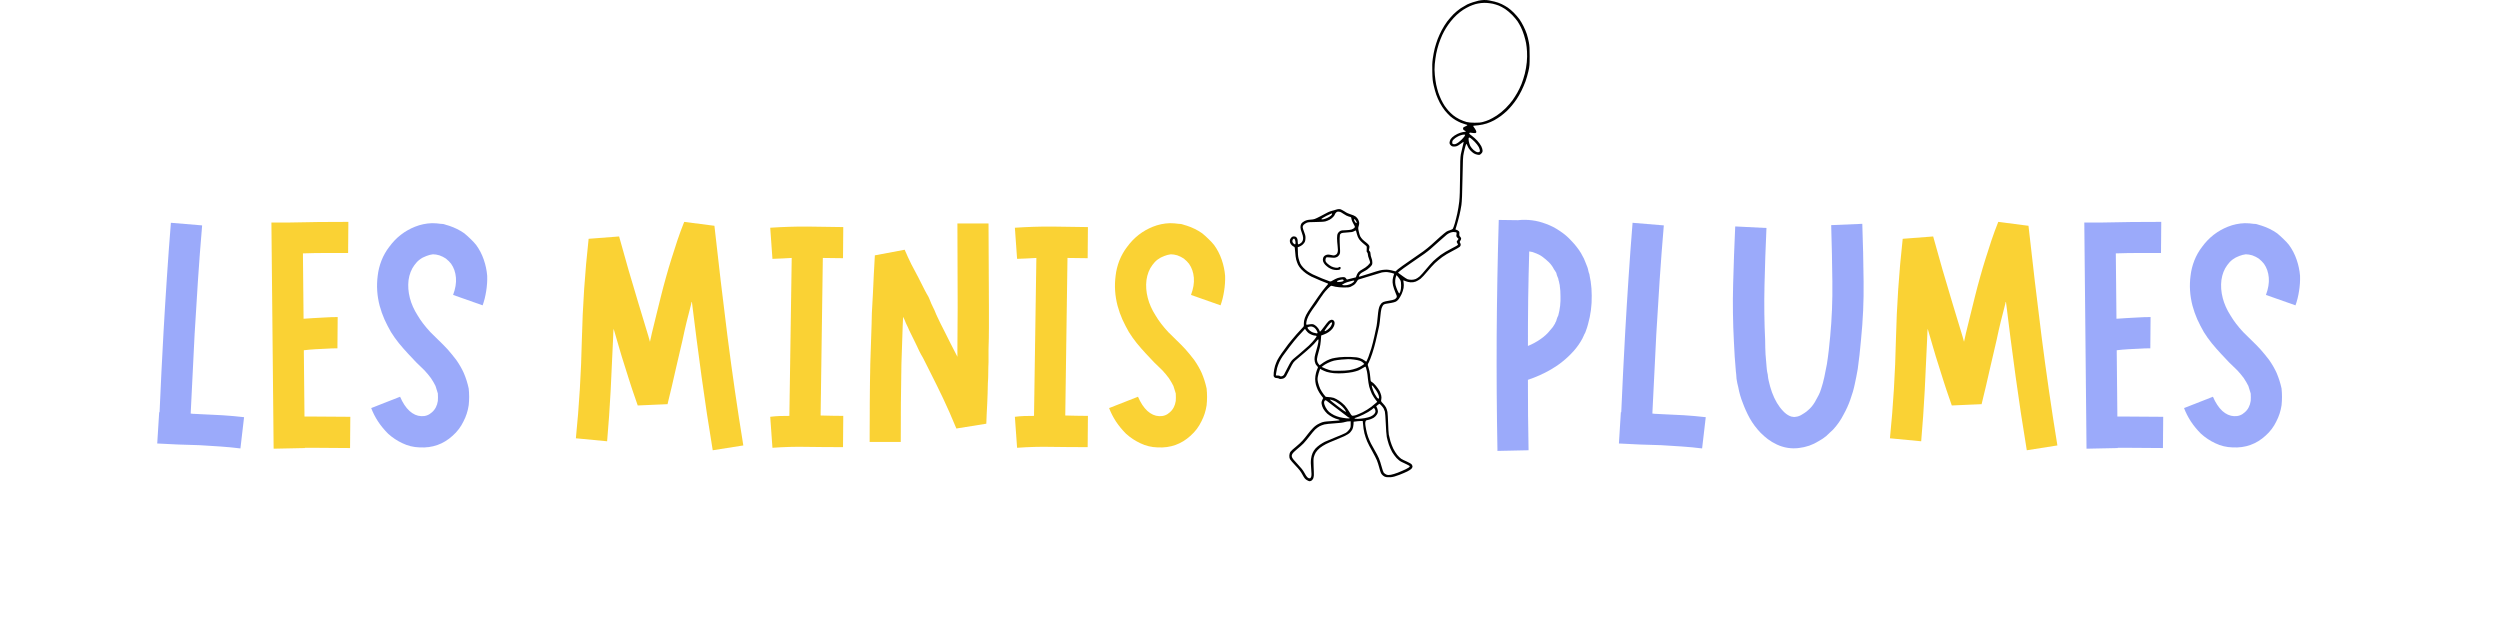 <svg version="1.0" preserveAspectRatio="xMidYMid meet" height="100" viewBox="0 0 300 75" zoomAndPan="magnify" width="400" xmlns:xlink="http://www.w3.org/1999/xlink" xmlns="http://www.w3.org/2000/svg"><defs><filter id="fa7c68788f" height="100%" width="100%" y="0%" x="0%"><feColorMatrix color-interpolation-filters="sRGB" values="0 0 0 0 1 0 0 0 0 1 0 0 0 0 1 0 0 0 1 0"></feColorMatrix></filter><g></g><mask id="d2ddbc1539"><g filter="url(#fa7c68788f)"><rect fill-opacity="0.96" height="90" y="-7.5" fill="#000000" width="360" x="-30"></rect></g></mask><clipPath id="cad2078643"><rect height="44" y="0" width="262" x="0"></rect></clipPath><clipPath id="70937e0dd3"><path clip-rule="nonzero" d="M 152.816 0 L 183.566 0 L 183.566 57.75 L 152.816 57.75 Z M 152.816 0"></path></clipPath></defs><rect fill-opacity="1" height="90" y="-7.5" fill="#ffffff" width="360" x="-30"></rect><rect fill-opacity="1" height="90" y="-7.5" fill="#ffffff" width="360" x="-30"></rect><g mask="url(#d2ddbc1539)"><g transform="matrix(1, 0, 0, 1, 17, 15)"><g clip-path="url(#cad2078643)"><g fill-opacity="1" fill="#97a7fa"><g transform="translate(0.273, 39)"><g><path d="M 6.828 -4.297 C 7.68 -4.266 8.539 -4.223 9.406 -4.172 C 10.281 -4.117 11.148 -4.039 12.016 -3.938 L 11.578 -0.188 C 10.773 -0.289 9.961 -0.367 9.141 -0.422 C 8.328 -0.473 7.504 -0.523 6.672 -0.578 C 5.836 -0.609 5 -0.633 4.156 -0.656 C 3.312 -0.688 2.457 -0.727 1.594 -0.781 L 1.828 -4.531 C 1.828 -4.531 1.832 -4.531 1.844 -4.531 C 1.863 -4.531 1.875 -4.531 1.875 -4.531 C 1.945 -6.113 2.02 -7.695 2.094 -9.281 C 2.176 -10.863 2.258 -12.453 2.344 -14.047 C 2.469 -16.254 2.602 -18.457 2.75 -20.656 C 2.895 -22.852 3.055 -25.055 3.234 -27.266 L 6.984 -26.953 C 6.797 -24.766 6.629 -22.578 6.484 -20.391 C 6.348 -18.211 6.211 -16.031 6.078 -13.844 C 6.004 -12.258 5.926 -10.68 5.844 -9.109 C 5.77 -7.535 5.691 -5.957 5.609 -4.375 C 5.816 -4.344 6.023 -4.328 6.234 -4.328 C 6.441 -4.328 6.641 -4.316 6.828 -4.297 Z M 6.828 -4.297"></path></g></g></g><g fill-opacity="1" fill="#fad02c"><g transform="translate(14.007, 39)"><g><path d="M 6.469 -4.016 L 11.031 -3.984 L 11 -0.234 L 6.469 -0.266 C 6.156 -0.266 5.859 -0.266 5.578 -0.266 L 5.578 -0.234 L 1.828 -0.156 L 1.562 -27.297 L 3.672 -27.297 C 4.859 -27.328 6.047 -27.348 7.234 -27.359 C 8.422 -27.367 9.609 -27.375 10.797 -27.375 L 10.766 -23.641 C 9.859 -23.641 8.953 -23.641 8.047 -23.641 C 7.148 -23.641 6.25 -23.625 5.344 -23.594 L 5.422 -15.75 C 5.805 -15.781 6.195 -15.805 6.594 -15.828 C 7.082 -15.859 7.562 -15.883 8.031 -15.906 C 8.5 -15.938 8.992 -15.953 9.516 -15.953 L 9.484 -12.203 C 9.035 -12.203 8.586 -12.188 8.141 -12.156 C 7.703 -12.133 7.273 -12.113 6.859 -12.094 C 6.336 -12.062 5.867 -12.02 5.453 -11.969 L 5.531 -4.016 C 5.844 -4.016 6.156 -4.016 6.469 -4.016 Z M 6.469 -4.016"></path></g></g></g><g fill-opacity="1" fill="#97a7fa"><g transform="translate(26.605, 39)"><g><path d="M 14.312 -17.359 L 10.766 -18.609 C 11.047 -19.359 11.16 -20.047 11.109 -20.672 C 11.055 -21.316 10.863 -21.875 10.531 -22.344 C 10.375 -22.551 10.164 -22.758 9.906 -22.969 C 9.676 -23.125 9.414 -23.254 9.125 -23.359 C 8.844 -23.441 8.582 -23.484 8.344 -23.484 C 8.082 -23.453 7.82 -23.383 7.562 -23.281 C 6.969 -23.07 6.488 -22.707 6.125 -22.188 C 5.758 -21.695 5.523 -21.098 5.422 -20.391 C 5.336 -19.691 5.391 -18.977 5.578 -18.25 C 5.754 -17.551 6.066 -16.848 6.516 -16.141 C 6.898 -15.492 7.406 -14.832 8.031 -14.156 C 8.344 -13.844 8.676 -13.516 9.031 -13.172 C 9.383 -12.836 9.738 -12.477 10.094 -12.094 C 10.281 -11.883 10.457 -11.676 10.625 -11.469 C 10.789 -11.258 10.969 -11.035 11.156 -10.797 C 11.52 -10.273 11.816 -9.758 12.047 -9.25 C 12.305 -8.645 12.504 -8.02 12.641 -7.375 C 12.711 -6.695 12.711 -6.031 12.641 -5.375 C 12.535 -4.676 12.328 -4.031 12.016 -3.438 C 11.703 -2.781 11.27 -2.207 10.719 -1.719 C 9.602 -0.695 8.281 -0.227 6.75 -0.312 C 6.02 -0.332 5.332 -0.5 4.688 -0.812 C 4.062 -1.102 3.488 -1.484 2.969 -1.953 C 2.5 -2.422 2.094 -2.914 1.75 -3.438 C 1.414 -3.957 1.145 -4.488 0.938 -5.031 L 4.406 -6.391 C 4.719 -5.66 5.094 -5.094 5.531 -4.688 C 5.977 -4.289 6.445 -4.082 6.938 -4.062 C 7.438 -4.031 7.867 -4.188 8.234 -4.531 C 8.617 -4.863 8.852 -5.316 8.938 -5.891 C 8.957 -6.172 8.957 -6.469 8.938 -6.781 C 8.852 -7.094 8.758 -7.395 8.656 -7.688 C 8.5 -8 8.316 -8.312 8.109 -8.625 C 7.879 -8.938 7.617 -9.25 7.328 -9.562 C 7.016 -9.863 6.688 -10.18 6.344 -10.516 C 6.008 -10.859 5.676 -11.211 5.344 -11.578 C 4.977 -11.973 4.617 -12.383 4.266 -12.812 C 3.922 -13.238 3.602 -13.688 3.312 -14.156 C 3.031 -14.645 2.77 -15.148 2.531 -15.672 C 2.301 -16.191 2.109 -16.738 1.953 -17.312 C 1.641 -18.508 1.562 -19.707 1.719 -20.906 C 1.789 -21.531 1.941 -22.141 2.172 -22.734 C 2.41 -23.336 2.727 -23.895 3.125 -24.406 C 3.926 -25.5 4.953 -26.297 6.203 -26.797 C 6.848 -27.055 7.523 -27.195 8.234 -27.219 C 8.598 -27.219 8.945 -27.191 9.281 -27.141 C 9.363 -27.141 9.445 -27.133 9.531 -27.125 C 9.625 -27.113 9.707 -27.094 9.781 -27.062 L 10.297 -26.906 C 10.941 -26.695 11.539 -26.398 12.094 -26.016 C 12.352 -25.805 12.602 -25.582 12.844 -25.344 C 13.094 -25.113 13.32 -24.867 13.531 -24.609 C 13.926 -24.066 14.234 -23.473 14.453 -22.828 C 14.672 -22.191 14.805 -21.551 14.859 -20.906 C 14.879 -20.281 14.836 -19.66 14.734 -19.047 C 14.641 -18.441 14.5 -17.879 14.312 -17.359 Z M 14.312 -17.359"></path></g></g></g><g fill-opacity="1" fill="#fad02c"><g transform="translate(50.511, 39)"><g><path d="M 21.688 -0.547 L 18.016 0.031 C 17.523 -2.926 17.078 -5.883 16.672 -8.844 C 16.266 -11.812 15.879 -14.789 15.516 -17.781 C 15.492 -17.758 15.473 -17.727 15.453 -17.688 C 15.441 -17.645 15.438 -17.598 15.438 -17.547 C 15.258 -16.848 15.078 -16.133 14.891 -15.406 C 14.711 -14.676 14.547 -13.938 14.391 -13.188 L 13.609 -9.828 C 13.535 -9.461 13.453 -9.098 13.359 -8.734 C 13.266 -8.367 13.18 -8.004 13.109 -7.641 C 13.023 -7.273 12.938 -6.91 12.844 -6.547 C 12.758 -6.18 12.676 -5.832 12.594 -5.5 L 9.016 -5.344 L 8.344 -7.297 L 8.031 -8.266 L 7.719 -9.25 L 7.094 -11.234 L 6.703 -12.562 L 6.125 -14.547 C 6.094 -14.316 6.078 -14.078 6.078 -13.828 C 6.078 -13.578 6.066 -13.336 6.047 -13.109 C 5.961 -11.098 5.867 -9.094 5.766 -7.094 C 5.66 -5.094 5.52 -3.078 5.344 -1.047 L 1.594 -1.406 C 1.988 -5.301 2.227 -9.25 2.312 -13.25 C 2.406 -17.258 2.676 -21.289 3.125 -25.344 L 6.781 -25.625 C 7.145 -24.301 7.52 -22.969 7.906 -21.625 C 8.301 -20.281 8.695 -18.945 9.094 -17.625 L 10.297 -13.656 L 10.484 -12.984 L 10.719 -14.047 C 10.906 -14.797 11.086 -15.539 11.266 -16.281 C 11.453 -17.02 11.633 -17.754 11.812 -18.484 C 12 -19.234 12.195 -19.977 12.406 -20.719 C 12.613 -21.469 12.832 -22.207 13.062 -22.938 C 13.301 -23.688 13.539 -24.43 13.781 -25.172 C 14.031 -25.91 14.301 -26.645 14.594 -27.375 L 18.219 -26.906 C 18.707 -22.488 19.227 -18.082 19.781 -13.688 C 20.344 -9.289 20.977 -4.91 21.688 -0.547 Z M 21.688 -0.547"></path></g></g></g><g fill-opacity="1" fill="#fad02c"><g transform="translate(73.865, 39)"><g><path d="M 7.875 -23.047 L 7.609 -4.141 C 8.078 -4.141 8.535 -4.129 8.984 -4.109 C 9.441 -4.098 9.891 -4.094 10.328 -4.094 L 10.297 -0.344 C 8.836 -0.344 7.406 -0.352 6 -0.375 C 4.602 -0.406 3.211 -0.367 1.828 -0.266 L 1.562 -3.984 C 1.945 -4.035 2.328 -4.066 2.703 -4.078 C 3.086 -4.086 3.473 -4.094 3.859 -4.094 L 4.141 -23.047 C 3.742 -23.023 3.359 -23.004 2.984 -22.984 C 2.609 -22.973 2.223 -22.957 1.828 -22.938 L 1.562 -26.672 C 3.07 -26.773 4.551 -26.82 6 -26.812 C 7.457 -26.801 8.898 -26.781 10.328 -26.75 L 10.297 -23.016 C 9.91 -23.016 9.508 -23.02 9.094 -23.031 C 8.676 -23.039 8.27 -23.047 7.875 -23.047 Z M 7.875 -23.047"></path></g></g></g><g fill-opacity="1" fill="#fad02c"><g transform="translate(85.795, 39)"><g><path d="M 15.828 -27.188 L 15.875 -17.156 C 15.875 -16.301 15.875 -15.457 15.875 -14.625 C 15.875 -13.789 15.859 -12.945 15.828 -12.094 L 15.828 -10.531 C 15.805 -10.082 15.797 -9.656 15.797 -9.25 C 15.797 -8.852 15.781 -8.445 15.75 -8.031 L 15.719 -6.781 L 15.672 -5.578 C 15.648 -5.16 15.629 -4.75 15.609 -4.344 C 15.598 -3.945 15.582 -3.551 15.562 -3.156 L 11.969 -2.578 C 11.426 -3.898 10.895 -5.109 10.375 -6.203 C 9.852 -7.297 9.32 -8.375 8.781 -9.438 L 7.953 -11.078 C 7.797 -11.336 7.648 -11.602 7.516 -11.875 C 7.391 -12.145 7.266 -12.41 7.141 -12.672 C 6.848 -13.273 6.57 -13.836 6.312 -14.359 C 6.258 -14.484 6.203 -14.613 6.141 -14.75 C 6.078 -14.895 6.004 -15.047 5.922 -15.203 L 5.766 -15.594 L 5.578 -15.984 L 5.531 -14.969 C 5.477 -13.383 5.426 -11.828 5.375 -10.297 C 5.352 -8.734 5.332 -7.176 5.312 -5.625 C 5.301 -4.082 5.297 -2.531 5.297 -0.969 L 1.562 -0.969 C 1.562 -2.531 1.566 -4.098 1.578 -5.672 C 1.586 -7.242 1.609 -8.812 1.641 -10.375 C 1.691 -11.906 1.742 -13.477 1.797 -15.094 L 1.828 -16.422 L 1.953 -18.719 L 2.062 -21.062 L 2.188 -23.359 L 5.766 -24.031 C 6.023 -23.426 6.289 -22.848 6.562 -22.297 C 6.844 -21.754 7.125 -21.223 7.406 -20.703 L 8.188 -19.156 C 8.27 -19.02 8.344 -18.883 8.406 -18.75 C 8.469 -18.625 8.539 -18.5 8.625 -18.375 L 8.812 -17.938 L 8.969 -17.547 L 9.172 -17.125 L 9.359 -16.734 C 9.41 -16.598 9.469 -16.457 9.531 -16.312 C 9.602 -16.176 9.664 -16.039 9.719 -15.906 C 9.945 -15.414 10.203 -14.898 10.484 -14.359 C 10.617 -14.098 10.75 -13.836 10.875 -13.578 C 11.008 -13.316 11.141 -13.055 11.266 -12.797 L 12.094 -11.188 L 12.094 -12.125 C 12.094 -12.957 12.098 -13.789 12.109 -14.625 C 12.117 -15.457 12.125 -16.289 12.125 -17.125 L 12.094 -27.188 Z M 15.828 -27.188"></path></g></g></g><g fill-opacity="1" fill="#fad02c"><g transform="translate(103.223, 39)"><g><path d="M 7.875 -23.047 L 7.609 -4.141 C 8.078 -4.141 8.535 -4.129 8.984 -4.109 C 9.441 -4.098 9.891 -4.094 10.328 -4.094 L 10.297 -0.344 C 8.836 -0.344 7.406 -0.352 6 -0.375 C 4.602 -0.406 3.211 -0.367 1.828 -0.266 L 1.562 -3.984 C 1.945 -4.035 2.328 -4.066 2.703 -4.078 C 3.086 -4.086 3.473 -4.094 3.859 -4.094 L 4.141 -23.047 C 3.742 -23.023 3.359 -23.004 2.984 -22.984 C 2.609 -22.973 2.223 -22.957 1.828 -22.938 L 1.562 -26.672 C 3.07 -26.773 4.551 -26.82 6 -26.812 C 7.457 -26.801 8.898 -26.781 10.328 -26.75 L 10.297 -23.016 C 9.91 -23.016 9.508 -23.02 9.094 -23.031 C 8.676 -23.039 8.27 -23.047 7.875 -23.047 Z M 7.875 -23.047"></path></g></g></g><g fill-opacity="1" fill="#fad02c"><g transform="translate(115.154, 39)"><g><path d="M 14.312 -17.359 L 10.766 -18.609 C 11.047 -19.359 11.16 -20.047 11.109 -20.672 C 11.055 -21.316 10.863 -21.875 10.531 -22.344 C 10.375 -22.551 10.164 -22.758 9.906 -22.969 C 9.676 -23.125 9.414 -23.254 9.125 -23.359 C 8.844 -23.441 8.582 -23.484 8.344 -23.484 C 8.082 -23.453 7.82 -23.383 7.562 -23.281 C 6.969 -23.07 6.488 -22.707 6.125 -22.188 C 5.758 -21.695 5.523 -21.098 5.422 -20.391 C 5.336 -19.691 5.391 -18.977 5.578 -18.25 C 5.754 -17.551 6.066 -16.848 6.516 -16.141 C 6.898 -15.492 7.406 -14.832 8.031 -14.156 C 8.344 -13.844 8.676 -13.516 9.031 -13.172 C 9.383 -12.836 9.738 -12.477 10.094 -12.094 C 10.281 -11.883 10.457 -11.676 10.625 -11.469 C 10.789 -11.258 10.969 -11.035 11.156 -10.797 C 11.52 -10.273 11.816 -9.758 12.047 -9.25 C 12.305 -8.645 12.504 -8.02 12.641 -7.375 C 12.711 -6.695 12.711 -6.031 12.641 -5.375 C 12.535 -4.676 12.328 -4.031 12.016 -3.438 C 11.703 -2.781 11.27 -2.207 10.719 -1.719 C 9.602 -0.695 8.281 -0.227 6.75 -0.312 C 6.02 -0.332 5.332 -0.5 4.688 -0.812 C 4.062 -1.102 3.488 -1.484 2.969 -1.953 C 2.5 -2.422 2.094 -2.914 1.75 -3.438 C 1.414 -3.957 1.145 -4.488 0.938 -5.031 L 4.406 -6.391 C 4.719 -5.66 5.094 -5.094 5.531 -4.688 C 5.977 -4.289 6.445 -4.082 6.938 -4.062 C 7.438 -4.031 7.867 -4.188 8.234 -4.531 C 8.617 -4.863 8.852 -5.316 8.938 -5.891 C 8.957 -6.172 8.957 -6.469 8.938 -6.781 C 8.852 -7.094 8.758 -7.395 8.656 -7.688 C 8.5 -8 8.316 -8.312 8.109 -8.625 C 7.879 -8.938 7.617 -9.25 7.328 -9.562 C 7.016 -9.863 6.688 -10.18 6.344 -10.516 C 6.008 -10.859 5.676 -11.211 5.344 -11.578 C 4.977 -11.973 4.617 -12.383 4.266 -12.812 C 3.922 -13.238 3.602 -13.688 3.312 -14.156 C 3.031 -14.645 2.77 -15.148 2.531 -15.672 C 2.301 -16.191 2.109 -16.738 1.953 -17.312 C 1.641 -18.508 1.562 -19.707 1.719 -20.906 C 1.789 -21.531 1.941 -22.141 2.172 -22.734 C 2.41 -23.336 2.727 -23.895 3.125 -24.406 C 3.926 -25.5 4.953 -26.297 6.203 -26.797 C 6.848 -27.055 7.523 -27.195 8.234 -27.219 C 8.598 -27.219 8.945 -27.191 9.281 -27.141 C 9.363 -27.141 9.445 -27.133 9.531 -27.125 C 9.625 -27.113 9.707 -27.094 9.781 -27.062 L 10.297 -26.906 C 10.941 -26.695 11.539 -26.398 12.094 -26.016 C 12.352 -25.805 12.602 -25.582 12.844 -25.344 C 13.094 -25.113 13.32 -24.867 13.531 -24.609 C 13.926 -24.066 14.234 -23.473 14.453 -22.828 C 14.672 -22.191 14.805 -21.551 14.859 -20.906 C 14.879 -20.281 14.836 -19.66 14.734 -19.047 C 14.641 -18.441 14.5 -17.879 14.312 -17.359 Z M 14.312 -17.359"></path></g></g></g><g fill-opacity="1" fill="#97a7fa"><g transform="translate(161.054, 39)"><g><path d="M 12.828 -20.234 C 12.91 -19.691 12.953 -19.125 12.953 -18.531 C 12.973 -17.352 12.828 -16.219 12.516 -15.125 L 12.406 -14.734 L 12.25 -14.281 L 12.172 -14.078 L 12.047 -13.844 C 12.023 -13.77 11.992 -13.695 11.953 -13.625 C 11.91 -13.562 11.879 -13.492 11.859 -13.422 C 11.566 -12.867 11.211 -12.359 10.797 -11.891 C 10.379 -11.422 9.941 -11.004 9.484 -10.641 C 9.035 -10.273 8.566 -9.953 8.078 -9.672 C 7.629 -9.41 7.172 -9.176 6.703 -8.969 C 6.234 -8.758 5.766 -8.578 5.297 -8.422 C 5.297 -7.016 5.301 -5.602 5.312 -4.188 C 5.332 -2.77 5.352 -1.363 5.375 0.031 L 1.641 0.109 C 1.555 -4.516 1.523 -9.133 1.547 -13.75 C 1.578 -18.363 1.66 -22.984 1.797 -27.609 L 4.094 -27.578 C 5.258 -27.703 6.379 -27.555 7.453 -27.141 C 8.047 -26.93 8.602 -26.645 9.125 -26.281 C 9.645 -25.945 10.113 -25.547 10.531 -25.078 C 10.969 -24.629 11.344 -24.148 11.656 -23.641 C 11.738 -23.484 11.816 -23.336 11.891 -23.203 C 11.973 -23.078 12.039 -22.938 12.094 -22.781 C 12.145 -22.645 12.203 -22.504 12.266 -22.359 C 12.328 -22.223 12.383 -22.078 12.438 -21.922 C 12.488 -21.785 12.523 -21.645 12.547 -21.5 C 12.578 -21.363 12.617 -21.227 12.672 -21.094 C 12.703 -20.938 12.727 -20.785 12.75 -20.641 C 12.781 -20.504 12.805 -20.367 12.828 -20.234 Z M 8.938 -16.141 C 9.145 -16.898 9.234 -17.68 9.203 -18.484 C 9.203 -18.93 9.176 -19.32 9.125 -19.656 C 9.125 -19.758 9.109 -19.852 9.078 -19.938 C 9.055 -20.031 9.035 -20.129 9.016 -20.234 C 8.984 -20.316 8.961 -20.398 8.953 -20.484 C 8.941 -20.578 8.91 -20.664 8.859 -20.75 C 8.828 -20.82 8.797 -20.906 8.766 -21 C 8.742 -21.094 8.723 -21.176 8.703 -21.25 C 8.648 -21.332 8.602 -21.41 8.562 -21.484 C 8.52 -21.566 8.473 -21.633 8.422 -21.688 C 8.266 -22 8.07 -22.27 7.844 -22.5 C 7.582 -22.758 7.305 -22.992 7.016 -23.203 C 6.754 -23.391 6.469 -23.535 6.156 -23.641 C 5.926 -23.742 5.691 -23.805 5.453 -23.828 C 5.398 -21.93 5.359 -20.039 5.328 -18.156 C 5.305 -16.27 5.297 -14.379 5.297 -12.484 C 5.848 -12.711 6.348 -12.984 6.797 -13.297 C 7.254 -13.609 7.641 -13.961 7.953 -14.359 C 8.191 -14.609 8.391 -14.879 8.547 -15.172 C 8.566 -15.223 8.582 -15.266 8.594 -15.297 C 8.613 -15.336 8.633 -15.375 8.656 -15.406 L 8.703 -15.516 L 8.734 -15.641 L 8.812 -15.875 Z M 8.938 -16.141"></path></g></g></g><g fill-opacity="1" fill="#97a7fa"><g transform="translate(175.675, 39)"><g><path d="M 6.828 -4.297 C 7.68 -4.266 8.539 -4.223 9.406 -4.172 C 10.281 -4.117 11.148 -4.039 12.016 -3.938 L 11.578 -0.188 C 10.773 -0.289 9.961 -0.367 9.141 -0.422 C 8.328 -0.473 7.504 -0.523 6.672 -0.578 C 5.836 -0.609 5 -0.633 4.156 -0.656 C 3.312 -0.688 2.457 -0.727 1.594 -0.781 L 1.828 -4.531 C 1.828 -4.531 1.832 -4.531 1.844 -4.531 C 1.863 -4.531 1.875 -4.531 1.875 -4.531 C 1.945 -6.113 2.02 -7.695 2.094 -9.281 C 2.176 -10.863 2.258 -12.453 2.344 -14.047 C 2.469 -16.254 2.602 -18.457 2.75 -20.656 C 2.895 -22.852 3.055 -25.055 3.234 -27.266 L 6.984 -26.953 C 6.797 -24.766 6.629 -22.578 6.484 -20.391 C 6.348 -18.211 6.211 -16.031 6.078 -13.844 C 6.004 -12.258 5.926 -10.68 5.844 -9.109 C 5.77 -7.535 5.691 -5.957 5.609 -4.375 C 5.816 -4.344 6.023 -4.328 6.234 -4.328 C 6.441 -4.328 6.641 -4.316 6.828 -4.297 Z M 6.828 -4.297"></path></g></g></g><g fill-opacity="1" fill="#97a7fa"><g transform="translate(189.398, 39)"><g><path d="M 17.078 -27.141 C 17.16 -24.859 17.211 -22.551 17.234 -20.219 C 17.266 -17.895 17.16 -15.562 16.922 -13.219 C 16.867 -12.625 16.812 -12.039 16.75 -11.469 C 16.688 -10.895 16.613 -10.312 16.531 -9.719 C 16.426 -9.113 16.305 -8.504 16.172 -7.891 C 16.047 -7.285 15.867 -6.672 15.641 -6.047 C 15.43 -5.441 15.156 -4.832 14.812 -4.219 C 14.508 -3.613 14.098 -3.023 13.578 -2.453 C 13.441 -2.328 13.301 -2.195 13.156 -2.062 C 13.02 -1.938 12.883 -1.805 12.75 -1.672 C 12.469 -1.441 12.156 -1.234 11.812 -1.047 C 11.477 -0.836 11.109 -0.66 10.703 -0.516 C 10.297 -0.379 9.875 -0.285 9.438 -0.234 C 8.531 -0.129 7.66 -0.27 6.828 -0.656 C 6.43 -0.844 6.07 -1.055 5.75 -1.297 C 5.426 -1.547 5.133 -1.801 4.875 -2.062 C 4.352 -2.613 3.922 -3.191 3.578 -3.797 C 3.242 -4.41 2.961 -5.031 2.734 -5.656 C 2.492 -6.25 2.312 -6.883 2.188 -7.562 C 2.102 -7.875 2.035 -8.203 1.984 -8.547 L 1.953 -9.016 L 1.906 -9.438 C 1.852 -10.031 1.805 -10.617 1.766 -11.203 C 1.734 -11.797 1.703 -12.379 1.672 -12.953 C 1.547 -15.285 1.516 -17.609 1.578 -19.922 C 1.641 -22.242 1.723 -24.547 1.828 -26.828 L 5.578 -26.641 C 5.473 -24.348 5.395 -22.078 5.344 -19.828 C 5.289 -17.578 5.316 -15.348 5.422 -13.141 C 5.422 -12.566 5.438 -12.004 5.469 -11.453 C 5.508 -10.91 5.555 -10.352 5.609 -9.781 L 5.656 -9.406 L 5.734 -9.047 C 5.754 -8.785 5.789 -8.539 5.844 -8.312 C 5.945 -7.844 6.078 -7.383 6.234 -6.938 C 6.578 -6 7.02 -5.25 7.562 -4.688 C 7.801 -4.426 8.062 -4.227 8.344 -4.094 C 8.5 -4.02 8.629 -3.984 8.734 -3.984 C 8.816 -3.953 8.938 -3.953 9.094 -3.984 C 9.352 -4.004 9.625 -4.109 9.906 -4.297 C 10.082 -4.398 10.238 -4.504 10.375 -4.609 C 10.445 -4.66 10.52 -4.723 10.594 -4.797 C 10.676 -4.867 10.742 -4.93 10.797 -4.984 C 10.953 -5.141 11.086 -5.301 11.203 -5.469 C 11.328 -5.645 11.441 -5.836 11.547 -6.047 C 11.648 -6.223 11.754 -6.414 11.859 -6.625 C 11.961 -6.832 12.051 -7.055 12.125 -7.297 C 12.281 -7.766 12.41 -8.242 12.516 -8.734 C 12.617 -9.234 12.723 -9.754 12.828 -10.297 C 12.91 -10.816 12.984 -11.352 13.047 -11.906 C 13.109 -12.469 13.164 -13.023 13.219 -13.578 C 13.426 -15.754 13.516 -17.969 13.484 -20.219 C 13.461 -22.469 13.414 -24.723 13.344 -26.984 Z M 17.078 -27.141"></path></g></g></g><g fill-opacity="1" fill="#fad02c"><g transform="translate(208.199, 39)"><g><path d="M 21.688 -0.547 L 18.016 0.031 C 17.523 -2.926 17.078 -5.883 16.672 -8.844 C 16.266 -11.812 15.879 -14.789 15.516 -17.781 C 15.492 -17.758 15.473 -17.727 15.453 -17.688 C 15.441 -17.645 15.438 -17.598 15.438 -17.547 C 15.258 -16.848 15.078 -16.133 14.891 -15.406 C 14.711 -14.676 14.547 -13.938 14.391 -13.188 L 13.609 -9.828 C 13.535 -9.461 13.453 -9.098 13.359 -8.734 C 13.266 -8.367 13.18 -8.004 13.109 -7.641 C 13.023 -7.273 12.938 -6.91 12.844 -6.547 C 12.758 -6.18 12.676 -5.832 12.594 -5.5 L 9.016 -5.344 L 8.344 -7.297 L 8.031 -8.266 L 7.719 -9.25 L 7.094 -11.234 L 6.703 -12.562 L 6.125 -14.547 C 6.094 -14.316 6.078 -14.078 6.078 -13.828 C 6.078 -13.578 6.066 -13.336 6.047 -13.109 C 5.961 -11.098 5.867 -9.094 5.766 -7.094 C 5.66 -5.094 5.52 -3.078 5.344 -1.047 L 1.594 -1.406 C 1.988 -5.301 2.227 -9.25 2.312 -13.25 C 2.406 -17.258 2.676 -21.289 3.125 -25.344 L 6.781 -25.625 C 7.145 -24.301 7.52 -22.969 7.906 -21.625 C 8.301 -20.281 8.695 -18.945 9.094 -17.625 L 10.297 -13.656 L 10.484 -12.984 L 10.719 -14.047 C 10.906 -14.797 11.086 -15.539 11.266 -16.281 C 11.453 -17.02 11.633 -17.754 11.812 -18.484 C 12 -19.234 12.195 -19.977 12.406 -20.719 C 12.613 -21.469 12.832 -22.207 13.062 -22.938 C 13.301 -23.688 13.539 -24.43 13.781 -25.172 C 14.031 -25.91 14.301 -26.645 14.594 -27.375 L 18.219 -26.906 C 18.707 -22.488 19.227 -18.082 19.781 -13.688 C 20.344 -9.289 20.977 -4.91 21.688 -0.547 Z M 21.688 -0.547"></path></g></g></g><g fill-opacity="1" fill="#97a7fa"><g transform="translate(231.554, 39)"><g><path d="M 6.469 -4.016 L 11.031 -3.984 L 11 -0.234 L 6.469 -0.266 C 6.156 -0.266 5.859 -0.266 5.578 -0.266 L 5.578 -0.234 L 1.828 -0.156 L 1.562 -27.297 L 3.672 -27.297 C 4.859 -27.328 6.047 -27.348 7.234 -27.359 C 8.422 -27.367 9.609 -27.375 10.797 -27.375 L 10.766 -23.641 C 9.859 -23.641 8.953 -23.641 8.047 -23.641 C 7.148 -23.641 6.25 -23.625 5.344 -23.594 L 5.422 -15.75 C 5.805 -15.781 6.195 -15.805 6.594 -15.828 C 7.082 -15.859 7.562 -15.883 8.031 -15.906 C 8.5 -15.938 8.992 -15.953 9.516 -15.953 L 9.484 -12.203 C 9.035 -12.203 8.586 -12.188 8.141 -12.156 C 7.703 -12.133 7.273 -12.113 6.859 -12.094 C 6.336 -12.062 5.867 -12.02 5.453 -11.969 L 5.531 -4.016 C 5.844 -4.016 6.156 -4.016 6.469 -4.016 Z M 6.469 -4.016"></path></g></g></g><g fill-opacity="1" fill="#97a7fa"><g transform="translate(244.147, 39)"><g><path d="M 14.312 -17.359 L 10.766 -18.609 C 11.047 -19.359 11.16 -20.047 11.109 -20.672 C 11.055 -21.316 10.863 -21.875 10.531 -22.344 C 10.375 -22.551 10.164 -22.758 9.906 -22.969 C 9.676 -23.125 9.414 -23.254 9.125 -23.359 C 8.844 -23.441 8.582 -23.484 8.344 -23.484 C 8.082 -23.453 7.82 -23.383 7.562 -23.281 C 6.969 -23.07 6.488 -22.707 6.125 -22.188 C 5.758 -21.695 5.523 -21.098 5.422 -20.391 C 5.336 -19.691 5.391 -18.977 5.578 -18.25 C 5.754 -17.551 6.066 -16.848 6.516 -16.141 C 6.898 -15.492 7.406 -14.832 8.031 -14.156 C 8.344 -13.844 8.676 -13.516 9.031 -13.172 C 9.383 -12.836 9.738 -12.477 10.094 -12.094 C 10.281 -11.883 10.457 -11.676 10.625 -11.469 C 10.789 -11.258 10.969 -11.035 11.156 -10.797 C 11.52 -10.273 11.816 -9.758 12.047 -9.25 C 12.305 -8.645 12.504 -8.02 12.641 -7.375 C 12.711 -6.695 12.711 -6.031 12.641 -5.375 C 12.535 -4.676 12.328 -4.031 12.016 -3.438 C 11.703 -2.781 11.27 -2.207 10.719 -1.719 C 9.602 -0.695 8.281 -0.227 6.75 -0.312 C 6.02 -0.332 5.332 -0.5 4.688 -0.812 C 4.062 -1.102 3.488 -1.484 2.969 -1.953 C 2.5 -2.422 2.094 -2.914 1.75 -3.438 C 1.414 -3.957 1.145 -4.488 0.938 -5.031 L 4.406 -6.391 C 4.719 -5.66 5.094 -5.094 5.531 -4.688 C 5.977 -4.289 6.445 -4.082 6.938 -4.062 C 7.438 -4.031 7.867 -4.188 8.234 -4.531 C 8.617 -4.863 8.852 -5.316 8.938 -5.891 C 8.957 -6.172 8.957 -6.469 8.938 -6.781 C 8.852 -7.094 8.758 -7.395 8.656 -7.688 C 8.5 -8 8.316 -8.312 8.109 -8.625 C 7.879 -8.938 7.617 -9.25 7.328 -9.562 C 7.016 -9.863 6.688 -10.18 6.344 -10.516 C 6.008 -10.859 5.676 -11.211 5.344 -11.578 C 4.977 -11.973 4.617 -12.383 4.266 -12.812 C 3.922 -13.238 3.602 -13.688 3.312 -14.156 C 3.031 -14.645 2.77 -15.148 2.531 -15.672 C 2.301 -16.191 2.109 -16.738 1.953 -17.312 C 1.641 -18.508 1.562 -19.707 1.719 -20.906 C 1.789 -21.531 1.941 -22.141 2.172 -22.734 C 2.41 -23.336 2.727 -23.895 3.125 -24.406 C 3.926 -25.5 4.953 -26.297 6.203 -26.797 C 6.848 -27.055 7.523 -27.195 8.234 -27.219 C 8.598 -27.219 8.945 -27.191 9.281 -27.141 C 9.363 -27.141 9.445 -27.133 9.531 -27.125 C 9.625 -27.113 9.707 -27.094 9.781 -27.062 L 10.297 -26.906 C 10.941 -26.695 11.539 -26.398 12.094 -26.016 C 12.352 -25.805 12.602 -25.582 12.844 -25.344 C 13.094 -25.113 13.32 -24.867 13.531 -24.609 C 13.926 -24.066 14.234 -23.473 14.453 -22.828 C 14.672 -22.191 14.805 -21.551 14.859 -20.906 C 14.879 -20.281 14.836 -19.66 14.734 -19.047 C 14.641 -18.441 14.5 -17.879 14.312 -17.359 Z M 14.312 -17.359"></path></g></g></g></g></g></g><g clip-path="url(#70937e0dd3)"><path fill-rule="evenodd" fill-opacity="1" d="M 178.09 0 C 178.285 0 178.551 0.016 178.68 0.047 C 178.801 0.074 179.105 0.145 179.359 0.195 C 179.609 0.254 179.996 0.387 180.215 0.5 C 180.434 0.605 180.762 0.793 180.938 0.914 C 181.117 1.031 181.441 1.309 181.66 1.531 C 181.883 1.754 182.184 2.105 182.328 2.305 C 182.473 2.508 182.695 2.891 182.824 3.156 C 182.957 3.422 183.137 3.836 183.215 4.086 C 183.297 4.336 183.41 4.777 183.461 5.07 C 183.543 5.488 183.562 5.84 183.559 6.742 C 183.559 7.793 183.547 7.938 183.41 8.551 C 183.328 8.914 183.168 9.465 183.059 9.77 C 182.949 10.078 182.723 10.59 182.562 10.914 C 182.402 11.238 182.148 11.68 182 11.895 C 181.855 12.113 181.602 12.449 181.441 12.641 C 181.285 12.832 181.016 13.129 180.832 13.305 C 180.656 13.473 180.328 13.75 180.109 13.914 C 179.891 14.074 179.523 14.309 179.305 14.43 C 179.086 14.555 178.688 14.723 178.422 14.812 C 178.148 14.902 177.719 15 177.43 15.027 C 177.152 15.059 176.887 15.086 176.855 15.086 C 176.82 15.086 176.785 15.102 176.785 15.121 C 176.785 15.148 176.867 15.277 176.973 15.414 C 177.074 15.559 177.16 15.727 177.16 15.801 C 177.16 15.898 177.125 15.945 177.043 15.965 C 176.973 15.98 176.801 15.973 176.652 15.945 C 176.453 15.902 176.375 15.906 176.348 15.949 C 176.324 15.988 176.305 16.023 176.305 16.039 C 176.305 16.059 176.453 16.172 176.633 16.305 C 176.812 16.438 177.109 16.699 177.281 16.891 C 177.457 17.082 177.672 17.379 177.758 17.555 C 177.848 17.742 177.91 17.957 177.91 18.074 C 177.91 18.223 177.875 18.309 177.742 18.441 C 177.578 18.598 177.547 18.605 177.324 18.57 C 177.188 18.555 176.984 18.48 176.867 18.41 C 176.75 18.34 176.551 18.172 176.422 18.027 C 176.293 17.883 176.148 17.656 176.102 17.512 C 176.051 17.375 175.992 17.262 175.973 17.262 C 175.945 17.262 175.891 17.402 175.844 17.566 C 175.797 17.734 175.703 18.09 175.652 18.352 C 175.555 18.773 175.539 19.145 175.5 21.406 C 175.469 23.281 175.43 24.148 175.371 24.594 C 175.324 24.93 175.211 25.504 175.121 25.871 C 175.035 26.238 174.895 26.738 174.82 26.984 C 174.746 27.234 174.676 27.469 174.664 27.5 C 174.656 27.539 174.688 27.57 174.738 27.57 C 174.789 27.566 174.902 27.625 174.988 27.688 C 175.121 27.793 175.137 27.836 175.121 28.047 C 175.105 28.238 175.121 28.309 175.223 28.406 C 175.285 28.473 175.34 28.574 175.34 28.633 C 175.34 28.691 175.293 28.805 175.238 28.883 C 175.148 29.016 175.148 29.043 175.211 29.137 C 175.254 29.195 175.285 29.301 175.285 29.379 C 175.285 29.453 175.234 29.562 175.168 29.621 C 175.098 29.684 174.707 29.91 174.297 30.117 C 173.883 30.324 173.336 30.648 173.078 30.84 C 172.816 31.031 172.426 31.359 172.199 31.566 C 171.977 31.777 171.559 32.242 171.273 32.586 C 170.988 32.934 170.625 33.324 170.465 33.453 C 170.305 33.574 170.043 33.73 169.891 33.789 C 169.688 33.863 169.512 33.887 169.273 33.879 C 169.078 33.867 168.832 33.809 168.688 33.746 C 168.543 33.68 168.418 33.633 168.406 33.637 C 168.398 33.648 168.406 33.77 168.434 33.922 C 168.465 34.094 168.465 34.312 168.43 34.559 C 168.391 34.766 168.289 35.094 168.188 35.301 C 168.086 35.508 167.941 35.77 167.855 35.879 C 167.773 35.996 167.621 36.129 167.52 36.188 C 167.418 36.242 167.176 36.312 166.98 36.344 C 166.789 36.371 166.504 36.418 166.355 36.449 C 166.141 36.484 166.043 36.535 165.961 36.641 C 165.898 36.727 165.812 36.906 165.77 37.055 C 165.73 37.199 165.668 37.633 165.637 38.012 C 165.605 38.387 165.547 38.867 165.508 39.074 C 165.473 39.281 165.391 39.637 165.332 39.871 C 165.273 40.105 165.16 40.594 165.082 40.961 C 165 41.328 164.816 41.984 164.668 42.422 C 164.523 42.863 164.336 43.34 164.254 43.484 C 164.109 43.738 164.105 43.762 164.18 43.961 C 164.223 44.078 164.289 44.328 164.332 44.52 C 164.367 44.711 164.422 45.066 164.438 45.316 C 164.477 45.758 164.48 45.77 164.641 45.848 C 164.73 45.891 164.945 46.094 165.117 46.301 C 165.285 46.508 165.48 46.793 165.559 46.938 C 165.625 47.082 165.711 47.316 165.746 47.457 C 165.781 47.621 165.789 47.789 165.754 47.93 C 165.703 48.152 165.707 48.164 165.961 48.426 C 166.098 48.57 166.266 48.785 166.324 48.902 C 166.387 49.02 166.461 49.258 166.496 49.434 C 166.523 49.609 166.559 50.223 166.574 50.789 C 166.59 51.359 166.629 51.969 166.656 52.145 C 166.688 52.32 166.773 52.676 166.848 52.941 C 166.922 53.207 167.086 53.609 167.195 53.844 C 167.309 54.078 167.523 54.414 167.664 54.59 C 167.809 54.766 168.023 54.973 168.133 55.047 C 168.254 55.125 168.562 55.281 168.824 55.391 C 169.098 55.508 169.344 55.656 169.402 55.73 C 169.457 55.805 169.504 55.922 169.504 55.996 C 169.5 56.07 169.438 56.188 169.355 56.27 C 169.27 56.348 169.062 56.48 168.883 56.57 C 168.707 56.66 168.273 56.848 167.918 56.984 C 167.449 57.164 167.176 57.238 166.902 57.262 C 166.699 57.273 166.438 57.273 166.328 57.25 C 166.215 57.234 166.051 57.156 165.961 57.07 C 165.863 56.988 165.754 56.863 165.719 56.777 C 165.676 56.699 165.582 56.402 165.508 56.113 C 165.434 55.832 165.312 55.445 165.234 55.254 C 165.16 55.062 164.91 54.574 164.68 54.164 C 164.441 53.754 164.164 53.219 164.059 52.969 C 163.949 52.719 163.805 52.289 163.734 52.012 C 163.66 51.734 163.586 51.285 163.527 50.523 L 163.258 50.523 C 163.113 50.523 162.867 50.547 162.438 50.605 L 162.418 50.949 C 162.406 51.145 162.352 51.383 162.293 51.508 C 162.234 51.625 162.102 51.805 162 51.914 C 161.887 52.031 161.613 52.203 161.305 52.348 C 161.023 52.48 160.504 52.695 160.152 52.836 C 159.797 52.973 159.328 53.176 159.105 53.293 C 158.887 53.402 158.559 53.609 158.383 53.754 C 158.203 53.898 157.988 54.133 157.887 54.297 C 157.793 54.457 157.688 54.723 157.656 54.879 C 157.613 55.078 157.605 55.43 157.633 55.969 C 157.656 56.41 157.672 56.891 157.664 57.031 C 157.656 57.18 157.617 57.363 157.574 57.445 C 157.531 57.527 157.445 57.629 157.383 57.672 C 157.312 57.711 157.211 57.75 157.152 57.75 C 157.094 57.75 156.938 57.688 156.805 57.602 C 156.605 57.48 156.512 57.355 156.293 56.953 C 156.086 56.566 155.902 56.332 155.457 55.867 C 155.148 55.547 154.848 55.195 154.793 55.094 C 154.73 54.965 154.707 54.824 154.719 54.637 C 154.734 54.457 154.781 54.312 154.879 54.184 C 154.953 54.082 155.242 53.824 155.523 53.602 C 155.801 53.379 156.16 53.043 156.324 52.855 C 156.488 52.672 156.766 52.324 156.941 52.09 C 157.113 51.859 157.402 51.523 157.578 51.348 C 157.793 51.129 158.035 50.953 158.305 50.828 C 158.609 50.672 158.812 50.613 159.16 50.578 C 159.41 50.547 159.871 50.512 160.195 50.496 C 160.52 50.48 160.766 50.449 160.766 50.418 C 160.766 50.391 160.66 50.34 160.527 50.312 C 160.391 50.285 160.125 50.18 159.926 50.078 C 159.723 49.98 159.43 49.781 159.266 49.637 C 159.105 49.488 158.891 49.227 158.801 49.059 C 158.703 48.887 158.609 48.621 158.594 48.477 C 158.559 48.262 158.578 48.172 158.785 47.762 L 158.527 47.426 C 158.391 47.246 158.211 46.953 158.133 46.777 C 158.051 46.602 157.949 46.316 157.902 46.141 C 157.859 45.965 157.82 45.668 157.82 45.477 C 157.82 45.285 157.863 44.965 157.918 44.758 C 157.973 44.551 158.055 44.312 158.098 44.227 C 158.184 44.074 158.18 44.062 158.016 43.883 C 157.891 43.754 157.82 43.605 157.777 43.402 C 157.734 43.207 157.73 43.016 157.762 42.82 C 157.789 42.66 157.887 42.289 157.973 41.996 C 158.062 41.703 158.164 41.312 158.191 41.121 C 158.223 40.93 158.227 40.754 158.207 40.73 C 158.184 40.711 158.133 40.742 158.082 40.812 C 158.035 40.879 157.859 41.086 157.68 41.273 C 157.512 41.461 157.086 41.859 156.742 42.148 C 156.402 42.449 155.914 42.863 155.66 43.07 C 155.199 43.453 155.191 43.469 154.816 44.211 C 154.605 44.633 154.387 45.051 154.324 45.152 C 154.258 45.254 154.125 45.371 154.031 45.406 C 153.938 45.445 153.77 45.477 153.668 45.477 C 153.566 45.477 153.469 45.449 153.453 45.422 C 153.438 45.398 153.336 45.371 153.23 45.371 C 153.09 45.375 152.992 45.34 152.918 45.258 C 152.82 45.156 152.816 45.105 152.848 44.715 C 152.871 44.477 152.941 44.117 153.004 43.91 C 153.07 43.703 153.191 43.395 153.277 43.219 C 153.367 43.043 153.598 42.672 153.793 42.395 C 153.984 42.117 154.344 41.625 154.59 41.305 C 154.844 40.988 155.285 40.445 155.586 40.109 C 155.887 39.773 156.215 39.418 156.305 39.324 C 156.449 39.184 156.477 39.121 156.461 38.977 C 156.449 38.887 156.465 38.664 156.492 38.488 C 156.52 38.312 156.625 38.004 156.734 37.797 C 156.836 37.59 157.074 37.215 157.262 36.949 C 157.449 36.684 157.863 36.094 158.168 35.629 C 158.48 35.176 158.887 34.633 159.078 34.426 C 159.371 34.117 159.41 34.047 159.336 34.02 C 159.285 34 158.891 33.84 158.465 33.672 C 158.035 33.496 157.543 33.277 157.367 33.191 C 157.188 33.102 156.898 32.926 156.723 32.805 C 156.547 32.684 156.289 32.453 156.148 32.305 C 156.004 32.156 155.832 31.906 155.758 31.754 C 155.688 31.602 155.594 31.332 155.543 31.156 C 155.496 30.98 155.438 30.566 155.422 30.238 C 155.387 29.707 155.371 29.637 155.277 29.605 C 155.219 29.586 155.098 29.512 155.02 29.434 C 154.934 29.355 154.844 29.211 154.809 29.113 C 154.781 29.012 154.773 28.867 154.789 28.793 C 154.805 28.719 154.879 28.598 154.953 28.512 C 155.051 28.41 155.141 28.367 155.277 28.367 C 155.383 28.367 155.5 28.406 155.551 28.457 C 155.598 28.512 155.66 28.605 155.684 28.672 C 155.711 28.738 155.73 28.91 155.73 29.059 C 155.73 29.203 155.758 29.324 155.785 29.324 C 155.816 29.324 155.891 29.297 155.961 29.266 C 156.027 29.227 156.117 29.164 156.164 29.117 C 156.207 29.07 156.277 28.98 156.309 28.91 C 156.348 28.848 156.375 28.688 156.375 28.555 C 156.375 28.41 156.309 28.148 156.215 27.914 C 156.113 27.668 156.055 27.426 156.055 27.262 C 156.055 27.109 156.094 26.945 156.16 26.836 C 156.223 26.738 156.379 26.609 156.551 26.527 C 156.762 26.422 156.949 26.375 157.285 26.355 C 157.719 26.32 157.773 26.301 158.438 25.957 C 158.824 25.754 159.242 25.531 159.375 25.465 C 159.508 25.398 159.723 25.324 159.855 25.293 C 159.992 25.266 160.203 25.199 160.34 25.152 C 160.496 25.094 160.656 25.074 160.785 25.094 C 160.891 25.109 161.141 25.238 161.348 25.371 C 161.57 25.531 161.844 25.656 162.082 25.723 C 162.289 25.781 162.547 25.891 162.652 25.965 C 162.762 26.047 162.898 26.195 162.957 26.297 C 163.012 26.395 163.078 26.566 163.098 26.668 C 163.121 26.785 163.098 26.949 163.051 27.102 C 162.969 27.336 162.969 27.395 163.051 27.766 C 163.098 27.996 163.18 28.266 163.23 28.367 C 163.281 28.469 163.41 28.633 163.504 28.734 C 163.605 28.836 163.812 29.004 163.957 29.113 C 164.105 29.219 164.254 29.379 164.293 29.461 C 164.348 29.578 164.352 29.668 164.309 29.828 C 164.262 30.016 164.266 30.059 164.355 30.148 C 164.43 30.219 164.465 30.328 164.465 30.477 C 164.465 30.605 164.512 30.812 164.57 30.945 C 164.637 31.09 164.68 31.301 164.68 31.477 C 164.68 31.758 164.668 31.777 164.398 32.059 C 164.211 32.246 163.98 32.418 163.73 32.539 C 163.5 32.648 163.285 32.793 163.207 32.895 C 163.137 32.988 163.07 33.102 163.07 33.133 C 163.07 33.172 163.098 33.203 163.125 33.203 C 163.156 33.203 163.742 33.023 164.426 32.801 C 165.492 32.453 165.738 32.391 166.152 32.367 C 166.539 32.344 166.715 32.363 167.465 32.566 L 167.75 32.309 C 167.91 32.172 168.543 31.719 169.156 31.301 C 169.773 30.879 170.508 30.375 170.785 30.168 C 171.066 29.969 171.508 29.605 171.773 29.367 C 172.039 29.121 172.508 28.695 172.816 28.422 C 173.133 28.145 173.469 27.863 173.57 27.801 C 173.676 27.734 173.879 27.648 174.023 27.613 C 174.168 27.574 174.312 27.496 174.348 27.438 C 174.387 27.379 174.492 27.082 174.586 26.773 C 174.672 26.465 174.809 25.93 174.883 25.578 C 174.961 25.227 175.062 24.605 175.109 24.195 C 175.168 23.664 175.195 22.809 175.207 21.223 C 175.211 19.426 175.234 18.898 175.301 18.512 C 175.352 18.25 175.453 17.816 175.523 17.555 C 175.594 17.293 175.641 17.062 175.629 17.035 C 175.617 17.012 175.543 17.055 175.465 17.125 C 175.379 17.195 175.195 17.328 175.047 17.418 C 174.844 17.543 174.715 17.582 174.508 17.586 C 174.285 17.586 174.215 17.559 174.09 17.438 C 173.984 17.332 173.941 17.234 173.945 17.102 C 173.945 17.004 174.008 16.82 174.074 16.703 C 174.152 16.578 174.332 16.402 174.543 16.266 C 174.73 16.137 175.039 15.988 175.234 15.93 C 175.426 15.871 175.645 15.828 175.719 15.828 C 175.797 15.828 175.875 15.812 175.891 15.785 C 175.914 15.766 175.848 15.711 175.754 15.668 C 175.629 15.609 175.574 15.551 175.57 15.441 C 175.555 15.312 175.586 15.281 175.824 15.176 C 175.973 15.109 176.09 15.043 176.09 15.016 C 176.09 14.992 175.988 14.953 175.863 14.926 C 175.738 14.895 175.488 14.809 175.312 14.738 C 175.137 14.664 174.848 14.52 174.672 14.414 C 174.492 14.309 174.203 14.102 174.031 13.953 C 173.863 13.797 173.57 13.496 173.391 13.273 C 173.207 13.051 172.941 12.629 172.785 12.344 C 172.633 12.051 172.438 11.613 172.352 11.363 C 172.266 11.117 172.125 10.625 172.047 10.277 C 171.922 9.746 171.895 9.48 171.875 8.656 C 171.852 7.941 171.867 7.496 171.934 7.035 C 171.977 6.684 172.09 6.121 172.172 5.785 C 172.258 5.453 172.422 4.945 172.527 4.672 C 172.633 4.395 172.855 3.914 173.016 3.609 C 173.176 3.301 173.469 2.836 173.668 2.57 C 173.867 2.312 174.211 1.918 174.43 1.695 C 174.648 1.477 175.035 1.16 175.285 0.992 C 175.539 0.836 175.887 0.629 176.062 0.535 C 176.238 0.453 176.555 0.328 176.762 0.266 C 176.969 0.203 177.27 0.121 177.43 0.078 C 177.59 0.043 177.887 0.004 178.09 0 Z M 177.027 0.5 C 176.852 0.551 176.539 0.668 176.332 0.762 C 176.129 0.855 175.789 1.043 175.582 1.176 C 175.379 1.301 175.031 1.578 174.809 1.781 C 174.59 1.98 174.262 2.336 174.082 2.57 C 173.898 2.805 173.641 3.16 173.52 3.367 C 173.391 3.57 173.191 3.941 173.074 4.191 C 172.957 4.441 172.77 4.922 172.656 5.254 C 172.547 5.59 172.402 6.125 172.344 6.449 C 172.281 6.773 172.207 7.332 172.172 7.699 C 172.133 8.184 172.133 8.539 172.18 9 C 172.211 9.352 172.285 9.867 172.34 10.145 C 172.398 10.418 172.508 10.84 172.582 11.074 C 172.66 11.309 172.816 11.699 172.934 11.949 C 173.051 12.199 173.25 12.543 173.367 12.719 C 173.492 12.895 173.695 13.156 173.828 13.305 C 173.957 13.449 174.203 13.688 174.371 13.824 C 174.535 13.969 174.891 14.188 175.152 14.32 C 175.422 14.445 175.789 14.59 175.984 14.637 C 176.199 14.695 176.566 14.727 176.949 14.727 C 177.383 14.734 177.676 14.707 177.938 14.637 C 178.148 14.586 178.484 14.469 178.688 14.379 C 178.898 14.289 179.305 14.059 179.598 13.871 C 179.941 13.648 180.328 13.332 180.672 12.992 C 180.965 12.695 181.348 12.262 181.508 12.027 C 181.672 11.797 181.93 11.387 182.078 11.125 C 182.23 10.867 182.453 10.398 182.578 10.09 C 182.703 9.781 182.883 9.219 182.98 8.84 C 183.082 8.438 183.18 7.863 183.215 7.461 C 183.254 7.051 183.27 6.531 183.242 6.184 C 183.227 5.859 183.172 5.41 183.129 5.176 C 183.086 4.941 182.977 4.512 182.883 4.219 C 182.797 3.926 182.625 3.496 182.508 3.262 C 182.391 3.027 182.203 2.703 182.098 2.547 C 181.988 2.387 181.711 2.051 181.473 1.805 C 181.238 1.562 180.852 1.238 180.617 1.082 C 180.383 0.93 180.035 0.738 179.84 0.664 C 179.648 0.59 179.324 0.488 179.117 0.445 C 178.914 0.41 178.598 0.359 178.422 0.352 C 178.242 0.336 177.934 0.344 177.723 0.367 C 177.52 0.387 177.203 0.453 177.027 0.5 Z M 174.859 16.422 C 174.723 16.496 174.535 16.629 174.445 16.727 C 174.312 16.848 174.27 16.938 174.27 17.078 C 174.27 17.227 174.297 17.27 174.391 17.293 C 174.457 17.312 174.57 17.312 174.645 17.289 C 174.719 17.27 174.875 17.184 174.992 17.102 C 175.109 17.02 175.301 16.848 175.426 16.723 C 175.551 16.598 175.684 16.434 175.738 16.359 C 175.785 16.285 175.824 16.211 175.824 16.191 C 175.824 16.164 175.758 16.148 175.676 16.152 C 175.594 16.152 175.43 16.184 175.312 16.223 C 175.195 16.254 174.992 16.344 174.859 16.422 Z M 176.25 16.934 C 176.281 17.113 176.363 17.375 176.434 17.52 C 176.504 17.656 176.676 17.867 176.82 17.996 C 176.965 18.117 177.156 18.234 177.242 18.258 C 177.332 18.273 177.445 18.273 177.5 18.25 C 177.555 18.23 177.59 18.168 177.59 18.074 C 177.59 17.992 177.527 17.793 177.445 17.633 C 177.359 17.477 177.152 17.199 176.973 17.023 C 176.797 16.848 176.578 16.652 176.48 16.582 C 176.352 16.492 176.305 16.48 176.258 16.535 C 176.219 16.578 176.219 16.703 176.25 16.934 Z M 160.18 25.738 C 160.18 25.781 160.086 25.918 159.98 26.035 C 159.867 26.156 159.668 26.312 159.535 26.375 C 159.402 26.445 159.188 26.527 159.055 26.566 C 158.902 26.609 158.469 26.637 157.902 26.641 C 157.168 26.645 156.953 26.66 156.793 26.738 C 156.68 26.785 156.531 26.887 156.453 26.961 C 156.367 27.043 156.32 27.152 156.32 27.25 C 156.32 27.344 156.395 27.598 156.492 27.824 C 156.617 28.129 156.66 28.312 156.66 28.555 C 156.66 28.73 156.621 28.941 156.578 29.031 C 156.531 29.121 156.41 29.266 156.316 29.355 C 156.215 29.441 156.043 29.551 155.93 29.594 L 155.73 29.668 C 155.73 30.441 155.77 30.781 155.832 31.023 C 155.887 31.242 155.984 31.523 156.047 31.652 C 156.105 31.773 156.262 31.984 156.391 32.117 C 156.512 32.258 156.75 32.453 156.91 32.566 C 157.07 32.672 157.348 32.836 157.527 32.926 C 157.703 33.012 158.195 33.23 158.625 33.406 C 159.055 33.578 159.477 33.738 159.562 33.762 C 159.691 33.789 159.77 33.762 159.965 33.633 C 160.098 33.547 160.352 33.426 160.527 33.363 C 160.703 33.305 160.977 33.254 161.133 33.254 C 161.371 33.254 161.426 33.277 161.516 33.406 L 161.629 33.547 L 162.703 33.281 C 162.805 32.965 162.906 32.781 162.996 32.676 C 163.082 32.57 163.312 32.406 163.504 32.309 C 163.691 32.215 163.977 32.02 164.133 31.867 C 164.309 31.703 164.41 31.566 164.41 31.492 C 164.41 31.422 164.348 31.227 164.277 31.051 C 164.203 30.875 164.145 30.648 164.145 30.547 C 164.148 30.441 164.109 30.328 164.059 30.281 C 163.988 30.215 163.977 30.141 164.004 29.898 C 164.031 29.637 164.02 29.574 163.934 29.5 C 163.879 29.445 163.703 29.301 163.547 29.176 C 163.387 29.047 163.184 28.836 163.086 28.695 C 162.992 28.559 162.871 28.293 162.832 28.102 C 162.781 27.91 162.734 27.727 162.719 27.691 C 162.703 27.641 162.645 27.656 162.496 27.742 C 162.332 27.84 162.184 27.867 161.68 27.895 C 161.289 27.91 161.02 27.953 160.938 28 C 160.875 28.043 160.805 28.125 160.789 28.18 C 160.777 28.238 160.762 28.441 160.758 28.633 C 160.758 28.824 160.766 29.293 160.789 29.668 C 160.828 30.281 160.816 30.383 160.73 30.547 C 160.676 30.648 160.562 30.77 160.473 30.824 C 160.387 30.875 160.227 30.922 160.125 30.93 C 160.023 30.934 159.77 30.918 159.562 30.891 C 159.223 30.855 159.184 30.859 159.117 30.949 C 159.078 31.008 159.055 31.129 159.055 31.227 C 159.055 31.359 159.105 31.449 159.285 31.625 C 159.41 31.746 159.637 31.906 159.781 31.977 C 159.926 32.051 160.168 32.117 160.312 32.129 C 160.477 32.145 160.598 32.133 160.621 32.094 C 160.645 32.059 160.707 32.035 160.766 32.035 C 160.848 32.035 160.875 32.07 160.875 32.168 C 160.875 32.246 160.832 32.32 160.766 32.352 C 160.707 32.379 160.531 32.406 160.383 32.406 C 160.227 32.406 159.992 32.367 159.855 32.32 C 159.723 32.277 159.52 32.172 159.402 32.094 C 159.285 32.012 159.105 31.863 159.012 31.762 C 158.914 31.66 158.812 31.488 158.773 31.371 C 158.73 31.211 158.73 31.109 158.773 30.961 C 158.816 30.828 158.898 30.723 159.016 30.652 C 159.105 30.594 159.266 30.547 159.363 30.547 C 159.453 30.547 159.652 30.578 159.805 30.613 C 160.035 30.668 160.094 30.668 160.258 30.59 C 160.402 30.516 160.461 30.445 160.512 30.27 C 160.559 30.094 160.559 29.918 160.512 29.512 C 160.473 29.219 160.445 28.797 160.445 28.582 C 160.445 28.305 160.473 28.125 160.543 28 C 160.59 27.898 160.719 27.773 160.82 27.719 C 160.961 27.648 161.133 27.625 161.492 27.625 C 161.773 27.617 162.059 27.586 162.188 27.539 C 162.305 27.496 162.445 27.422 162.496 27.367 C 162.551 27.32 162.594 27.246 162.59 27.215 C 162.59 27.176 162.496 26.996 162.391 26.816 C 162.277 26.625 162.184 26.391 162.172 26.27 C 162.156 26.062 162.145 26.055 161.875 25.992 C 161.707 25.949 161.465 25.832 161.25 25.68 C 161.008 25.504 160.832 25.418 160.684 25.402 C 160.496 25.383 160.434 25.402 160.324 25.516 C 160.242 25.59 160.184 25.691 160.18 25.738 Z M 158.57 26.281 C 158.57 26.328 158.625 26.34 158.773 26.316 C 158.883 26.301 159.105 26.227 159.266 26.152 C 159.43 26.082 159.625 25.961 159.711 25.883 C 159.793 25.801 159.855 25.707 159.855 25.672 C 159.855 25.637 159.836 25.605 159.805 25.605 C 159.777 25.605 159.488 25.742 159.16 25.906 C 158.832 26.078 158.57 26.242 158.57 26.281 Z M 162.59 26.605 C 162.648 26.695 162.723 26.773 162.75 26.773 C 162.781 26.773 162.805 26.742 162.805 26.711 C 162.805 26.672 162.754 26.562 162.695 26.473 C 162.637 26.375 162.566 26.297 162.535 26.297 C 162.508 26.297 162.48 26.328 162.48 26.363 C 162.48 26.395 162.531 26.508 162.59 26.605 Z M 173.625 28.145 C 173.523 28.219 173.09 28.598 172.672 28.98 C 172.25 29.355 171.789 29.77 171.652 29.887 C 171.516 30.008 171.188 30.266 170.922 30.457 C 170.656 30.648 169.934 31.145 169.316 31.566 C 168.703 31.984 168.102 32.418 167.98 32.527 L 167.758 32.723 C 167.961 32.867 168.184 33.027 168.375 33.172 C 168.566 33.312 168.805 33.469 168.898 33.504 C 168.992 33.543 169.211 33.574 169.383 33.574 C 169.566 33.574 169.773 33.531 169.902 33.473 C 170.02 33.422 170.223 33.281 170.352 33.172 C 170.484 33.055 170.824 32.676 171.113 32.324 C 171.398 31.977 171.797 31.527 171.996 31.332 C 172.199 31.141 172.598 30.812 172.875 30.598 C 173.172 30.383 173.723 30.051 174.176 29.828 C 174.613 29.609 174.965 29.402 174.965 29.379 C 174.965 29.352 174.922 29.254 174.875 29.168 C 174.777 29.016 174.781 29.004 174.906 28.836 L 175.031 28.66 C 174.75 28.406 174.738 28.371 174.777 28.148 C 174.809 27.922 174.805 27.898 174.688 27.867 C 174.617 27.852 174.492 27.84 174.402 27.84 C 174.316 27.84 174.145 27.879 174.027 27.922 C 173.91 27.965 173.727 28.066 173.625 28.145 Z M 155.082 28.961 C 155.082 29.031 155.141 29.137 155.207 29.203 C 155.277 29.27 155.363 29.324 155.398 29.324 C 155.438 29.324 155.465 29.254 155.465 29.152 C 155.465 29.059 155.441 28.898 155.41 28.809 C 155.383 28.715 155.32 28.633 155.277 28.633 C 155.234 28.633 155.176 28.68 155.137 28.734 C 155.105 28.793 155.078 28.895 155.082 28.961 Z M 164.438 33.113 C 163.848 33.305 163.273 33.48 163.156 33.504 C 162.984 33.543 162.934 33.59 162.809 33.805 C 162.734 33.945 162.582 34.117 162.48 34.188 C 162.379 34.254 162.199 34.355 162.082 34.41 C 161.91 34.484 161.738 34.504 161.25 34.5 C 160.914 34.492 160.469 34.457 160.258 34.41 C 160.055 34.367 159.84 34.312 159.793 34.297 C 159.723 34.277 159.594 34.367 159.344 34.625 C 159.145 34.824 158.898 35.117 158.789 35.273 C 158.684 35.434 158.578 35.594 158.543 35.621 C 158.516 35.652 158.371 35.871 158.223 36.098 C 158.078 36.332 157.848 36.668 157.707 36.844 C 157.574 37.02 157.344 37.352 157.203 37.586 C 157.059 37.82 156.898 38.148 156.848 38.32 C 156.793 38.484 156.75 38.707 156.75 38.809 C 156.75 38.973 156.762 38.988 156.871 38.961 C 156.938 38.945 157.125 38.918 157.285 38.902 C 157.543 38.883 157.605 38.898 157.809 39.031 C 157.934 39.109 158.109 39.285 158.195 39.418 C 158.285 39.551 158.355 39.691 158.355 39.727 C 158.355 39.758 158.383 39.793 158.41 39.793 C 158.441 39.793 158.652 39.535 158.883 39.223 C 159.105 38.914 159.359 38.602 159.445 38.531 C 159.523 38.469 159.652 38.395 159.738 38.379 C 159.824 38.363 159.926 38.379 159.992 38.422 C 160.051 38.461 160.113 38.562 160.141 38.637 C 160.16 38.719 160.156 38.879 160.125 38.992 C 160.098 39.109 159.992 39.309 159.898 39.43 C 159.805 39.551 159.605 39.738 159.453 39.84 C 159.309 39.945 159.043 40.078 158.867 40.141 L 158.543 40.258 C 158.48 41.277 158.422 41.582 158.254 42.156 C 158.133 42.566 158.035 42.988 158.035 43.102 C 158.035 43.207 158.062 43.363 158.094 43.445 C 158.125 43.527 158.195 43.645 158.254 43.711 L 158.355 43.828 C 158.766 43.52 159.035 43.355 159.223 43.262 C 159.406 43.172 159.695 43.059 159.855 43.016 C 160.016 42.973 160.402 42.91 160.715 42.871 C 161.047 42.836 161.598 42.82 162.055 42.832 C 162.648 42.852 162.91 42.883 163.18 42.973 C 163.371 43.031 163.617 43.164 163.734 43.254 C 163.906 43.402 163.949 43.414 163.988 43.352 C 164.016 43.309 164.109 43.078 164.203 42.848 C 164.289 42.613 164.449 42.145 164.555 41.809 C 164.656 41.477 164.824 40.816 164.926 40.348 C 165.027 39.883 165.145 39.336 165.188 39.129 C 165.227 38.926 165.285 38.453 165.316 38.082 C 165.348 37.703 165.402 37.273 165.434 37.125 C 165.465 36.969 165.531 36.773 165.574 36.684 C 165.621 36.598 165.695 36.48 165.746 36.422 C 165.793 36.371 165.906 36.289 165.992 36.242 C 166.082 36.199 166.383 36.125 166.66 36.086 C 166.938 36.051 167.254 35.973 167.355 35.918 C 167.461 35.863 167.57 35.758 167.598 35.684 C 167.641 35.566 167.613 35.465 167.441 35.078 C 167.332 34.824 167.203 34.445 167.16 34.238 C 167.109 34 167.094 33.762 167.117 33.574 C 167.137 33.414 167.191 33.188 167.23 33.07 C 167.273 32.953 167.305 32.852 167.305 32.848 C 167.305 32.836 167.176 32.801 167.023 32.758 C 166.871 32.715 166.605 32.668 166.445 32.648 C 166.285 32.641 166.008 32.656 165.832 32.691 C 165.652 32.734 165.027 32.922 164.438 33.113 Z M 167.52 33.176 C 167.48 33.266 167.441 33.469 167.426 33.629 C 167.41 33.789 167.426 34.055 167.465 34.211 C 167.504 34.371 167.609 34.668 167.699 34.867 C 167.793 35.062 167.883 35.227 167.91 35.223 C 167.93 35.223 167.988 35.109 168.043 34.973 C 168.102 34.801 168.133 34.562 168.133 34.266 C 168.133 33.945 168.105 33.762 168.043 33.629 C 167.988 33.527 167.867 33.348 167.766 33.23 L 167.582 33.016 Z M 160.434 33.766 C 160.441 33.812 160.516 33.84 160.645 33.84 C 160.758 33.84 160.938 33.812 161.047 33.789 C 161.191 33.75 161.246 33.707 161.234 33.645 C 161.227 33.59 161.176 33.543 161.117 33.539 C 161.059 33.531 160.875 33.562 160.715 33.613 C 160.531 33.664 160.43 33.723 160.434 33.766 Z M 161.355 33.984 C 161.254 34.035 161.133 34.105 161.09 34.133 C 161.023 34.168 161.039 34.191 161.168 34.223 C 161.254 34.242 161.477 34.238 161.652 34.211 C 161.84 34.18 162.074 34.094 162.215 34.004 C 162.348 33.922 162.473 33.812 162.492 33.766 C 162.516 33.719 162.516 33.672 162.488 33.664 C 162.465 33.652 162.242 33.695 161.996 33.766 C 161.746 33.828 161.457 33.926 161.355 33.984 Z M 159.262 39.223 C 159.086 39.461 158.945 39.676 158.945 39.699 C 158.945 39.723 158.973 39.738 159.012 39.738 C 159.047 39.738 159.199 39.641 159.348 39.535 C 159.504 39.418 159.664 39.238 159.734 39.094 C 159.797 38.969 159.855 38.82 159.855 38.77 C 159.855 38.719 159.836 38.676 159.812 38.676 C 159.793 38.676 159.734 38.703 159.676 38.734 C 159.621 38.766 159.434 38.988 159.262 39.223 Z M 156.898 39.34 C 156.906 39.383 157 39.508 157.109 39.621 C 157.238 39.742 157.418 39.855 157.605 39.914 C 157.766 39.961 157.945 40.004 157.992 40.004 C 158.047 40.004 158.098 39.988 158.109 39.965 C 158.125 39.941 158.082 39.816 158.02 39.691 C 157.953 39.559 157.828 39.398 157.742 39.336 C 157.648 39.266 157.504 39.203 157.418 39.184 C 157.328 39.168 157.172 39.18 157.07 39.211 C 156.957 39.242 156.895 39.293 156.898 39.34 Z M 156.363 39.723 C 156.23 39.859 155.945 40.168 155.738 40.402 C 155.523 40.637 155.078 41.188 154.746 41.625 C 154.414 42.066 154.039 42.566 153.922 42.738 C 153.797 42.914 153.613 43.238 153.512 43.457 C 153.41 43.676 153.293 44 153.25 44.176 C 153.207 44.352 153.156 44.621 153.137 44.773 L 153.105 45.051 C 153.418 45.051 153.547 45.082 153.59 45.125 C 153.641 45.172 153.719 45.184 153.828 45.152 C 153.914 45.125 154.023 45.051 154.066 44.988 C 154.109 44.918 154.316 44.52 154.527 44.094 C 154.844 43.473 154.965 43.281 155.176 43.098 C 155.32 42.969 155.699 42.648 156.027 42.383 C 156.348 42.113 156.812 41.703 157.066 41.469 C 157.312 41.23 157.629 40.887 157.773 40.695 C 157.965 40.445 158.02 40.34 157.973 40.312 C 157.934 40.289 157.848 40.27 157.777 40.27 C 157.715 40.27 157.559 40.23 157.43 40.18 C 157.305 40.133 157.137 40.039 157.043 39.98 C 156.957 39.918 156.824 39.781 156.742 39.668 L 156.598 39.461 Z M 160.078 43.277 C 159.883 43.324 159.551 43.445 159.332 43.559 C 159.117 43.664 158.859 43.812 158.77 43.895 L 158.602 44.031 C 158.934 44.195 159.207 44.301 159.434 44.371 C 159.781 44.484 159.938 44.5 160.664 44.492 C 161.121 44.492 161.688 44.461 161.926 44.418 C 162.16 44.383 162.547 44.281 162.781 44.195 C 163.02 44.109 163.324 43.957 163.461 43.855 L 163.719 43.676 C 163.531 43.461 163.352 43.355 163.195 43.297 C 163.039 43.238 162.703 43.172 162.445 43.145 C 162.188 43.113 161.883 43.09 161.766 43.098 C 161.645 43.102 161.293 43.121 160.988 43.148 C 160.676 43.176 160.266 43.234 160.078 43.277 Z M 162.996 44.457 C 162.848 44.516 162.535 44.605 162.301 44.652 C 162.062 44.699 161.594 44.766 161.254 44.785 C 160.887 44.816 160.414 44.812 160.086 44.785 C 159.785 44.758 159.391 44.684 159.203 44.625 C 159.02 44.562 158.77 44.457 158.641 44.387 L 158.414 44.258 C 158.254 44.691 158.18 44.973 158.148 45.164 C 158.09 45.449 158.094 45.57 158.168 45.906 C 158.211 46.125 158.336 46.469 158.43 46.676 C 158.535 46.879 158.723 47.176 158.848 47.332 L 159.086 47.617 C 159.621 47.648 159.898 47.699 160.051 47.746 C 160.195 47.797 160.484 47.945 160.691 48.086 C 160.895 48.223 161.195 48.477 161.363 48.652 C 161.523 48.828 161.773 49.18 161.926 49.434 C 162.16 49.84 162.207 49.891 162.336 49.891 C 162.418 49.891 162.602 49.848 162.738 49.809 C 162.879 49.758 163.238 49.605 163.531 49.461 C 163.828 49.312 164.281 49.031 164.551 48.824 C 164.812 48.617 165.086 48.395 165.148 48.328 L 165.27 48.219 C 164.93 47.805 164.738 47.496 164.625 47.262 C 164.512 47.027 164.375 46.645 164.309 46.41 C 164.25 46.176 164.18 45.73 164.148 45.43 C 164.121 45.121 164.074 44.75 164.039 44.605 C 164.008 44.457 163.961 44.258 163.93 44.164 C 163.902 44.066 163.859 43.992 163.836 43.992 C 163.816 44 163.676 44.078 163.531 44.168 C 163.383 44.266 163.141 44.391 162.996 44.457 Z M 164.707 46.652 C 164.77 46.836 164.887 47.113 164.961 47.262 C 165.039 47.406 165.16 47.602 165.234 47.699 C 165.316 47.793 165.402 47.855 165.434 47.848 C 165.461 47.832 165.488 47.754 165.488 47.688 C 165.488 47.613 165.445 47.449 165.395 47.324 C 165.348 47.203 165.227 46.98 165.129 46.836 C 165.031 46.688 164.883 46.484 164.797 46.387 C 164.715 46.277 164.629 46.219 164.613 46.254 C 164.598 46.277 164.637 46.461 164.707 46.652 Z M 160.512 48.734 C 160.992 49.105 161.414 49.406 161.453 49.406 C 161.492 49.406 161.523 49.391 161.516 49.371 C 161.516 49.352 161.422 49.207 161.305 49.051 C 161.191 48.898 160.965 48.676 160.809 48.551 C 160.656 48.438 160.418 48.277 160.289 48.195 C 160.156 48.121 159.938 48.031 159.809 47.996 C 159.621 47.941 159.574 47.941 159.598 47.988 C 159.617 48.027 160.023 48.363 160.512 48.734 Z M 158.887 48.352 C 158.891 48.453 158.973 48.691 159.07 48.875 C 159.176 49.086 159.344 49.301 159.492 49.434 C 159.633 49.551 159.898 49.727 160.082 49.816 C 160.27 49.906 160.578 50.02 160.773 50.066 C 160.961 50.113 161.309 50.172 161.535 50.195 C 161.855 50.227 161.953 50.223 161.953 50.168 C 161.953 50.129 161.918 50.105 161.883 50.105 C 161.844 50.105 161.77 50.062 161.711 50.008 C 161.652 49.957 161.203 49.617 160.719 49.254 C 160.23 48.895 159.66 48.457 159.449 48.285 C 159.078 47.996 159.062 47.984 158.973 48.074 C 158.914 48.133 158.883 48.238 158.887 48.352 Z M 165.148 48.75 C 165.301 49.035 165.344 49.219 165.348 49.332 C 165.348 49.488 165.312 49.617 165.203 49.773 C 165.125 49.898 164.969 50.051 164.855 50.121 C 164.75 50.188 164.535 50.285 164.391 50.332 C 164.238 50.379 164.078 50.422 164.023 50.422 C 163.977 50.422 163.906 50.473 163.879 50.527 C 163.848 50.586 163.828 50.715 163.828 50.82 C 163.828 50.922 163.871 51.234 163.93 51.523 C 163.98 51.809 164.094 52.219 164.176 52.441 C 164.254 52.66 164.406 53.004 164.508 53.211 C 164.609 53.414 164.828 53.809 164.996 54.09 C 165.16 54.367 165.371 54.77 165.465 54.992 C 165.562 55.211 165.707 55.652 165.789 55.977 C 165.875 56.293 165.984 56.629 166.043 56.715 C 166.109 56.801 166.254 56.906 166.371 56.953 C 166.543 57.012 166.648 57.016 166.906 56.973 C 167.086 56.941 167.453 56.832 167.738 56.719 C 168.016 56.613 168.449 56.422 168.703 56.301 C 168.984 56.16 169.164 56.043 169.168 55.984 C 169.18 55.918 169.086 55.848 168.82 55.73 C 168.621 55.641 168.328 55.504 168.172 55.422 C 168 55.344 167.758 55.152 167.586 54.965 C 167.426 54.789 167.188 54.465 167.059 54.25 C 166.934 54.023 166.75 53.621 166.66 53.344 C 166.57 53.062 166.457 52.66 166.414 52.441 C 166.371 52.219 166.316 51.492 166.293 50.82 C 166.266 50.148 166.215 49.504 166.184 49.387 C 166.148 49.27 166.082 49.105 166.043 49.027 C 166 48.945 165.879 48.781 165.766 48.664 C 165.66 48.547 165.547 48.453 165.523 48.453 C 165.504 48.453 165.414 48.52 165.32 48.602 Z M 164.57 49.184 C 164.41 49.312 163.988 49.562 163.633 49.73 C 163.281 49.902 162.891 50.066 162.766 50.098 C 162.637 50.129 162.535 50.184 162.535 50.211 C 162.535 50.242 162.691 50.262 162.898 50.262 C 163.098 50.262 163.477 50.227 163.742 50.18 C 164.008 50.137 164.34 50.047 164.484 49.98 C 164.629 49.918 164.816 49.785 164.902 49.695 C 165 49.582 165.055 49.461 165.055 49.352 C 165.059 49.254 165.016 49.121 164.961 49.059 L 164.867 48.945 Z M 160.152 50.801 C 159.652 50.828 159.098 50.891 158.918 50.934 C 158.742 50.977 158.48 51.082 158.336 51.156 C 158.191 51.234 157.961 51.41 157.82 51.539 C 157.688 51.672 157.383 52.031 157.152 52.336 C 156.914 52.645 156.59 53.031 156.43 53.203 C 156.266 53.371 155.918 53.684 155.656 53.891 C 155.363 54.133 155.141 54.355 155.078 54.477 C 154.996 54.648 154.992 54.707 155.047 54.875 C 155.09 55.008 155.309 55.281 155.703 55.688 C 156.137 56.145 156.352 56.422 156.52 56.723 C 156.641 56.957 156.797 57.199 156.867 57.262 C 156.938 57.324 157.027 57.379 157.07 57.391 C 157.113 57.395 157.184 57.395 157.223 57.391 C 157.254 57.391 157.312 57.293 157.348 57.188 C 157.391 57.031 157.391 56.809 157.34 56.242 C 157.289 55.703 157.285 55.379 157.324 55.07 C 157.348 54.84 157.434 54.52 157.512 54.355 C 157.578 54.195 157.734 53.961 157.852 53.828 C 157.965 53.703 158.207 53.492 158.383 53.371 C 158.559 53.25 158.828 53.086 158.973 53.016 C 159.121 52.941 159.676 52.715 160.203 52.5 C 160.734 52.293 161.289 52.055 161.438 51.973 C 161.598 51.891 161.773 51.73 161.895 51.57 C 162.062 51.328 162.082 51.273 162.082 50.934 L 162.082 50.555 C 161.789 50.547 161.559 50.586 161.383 50.645 C 161.16 50.715 160.801 50.762 160.152 50.801 Z M 160.152 50.801" fill="#000000"></path></g></svg>